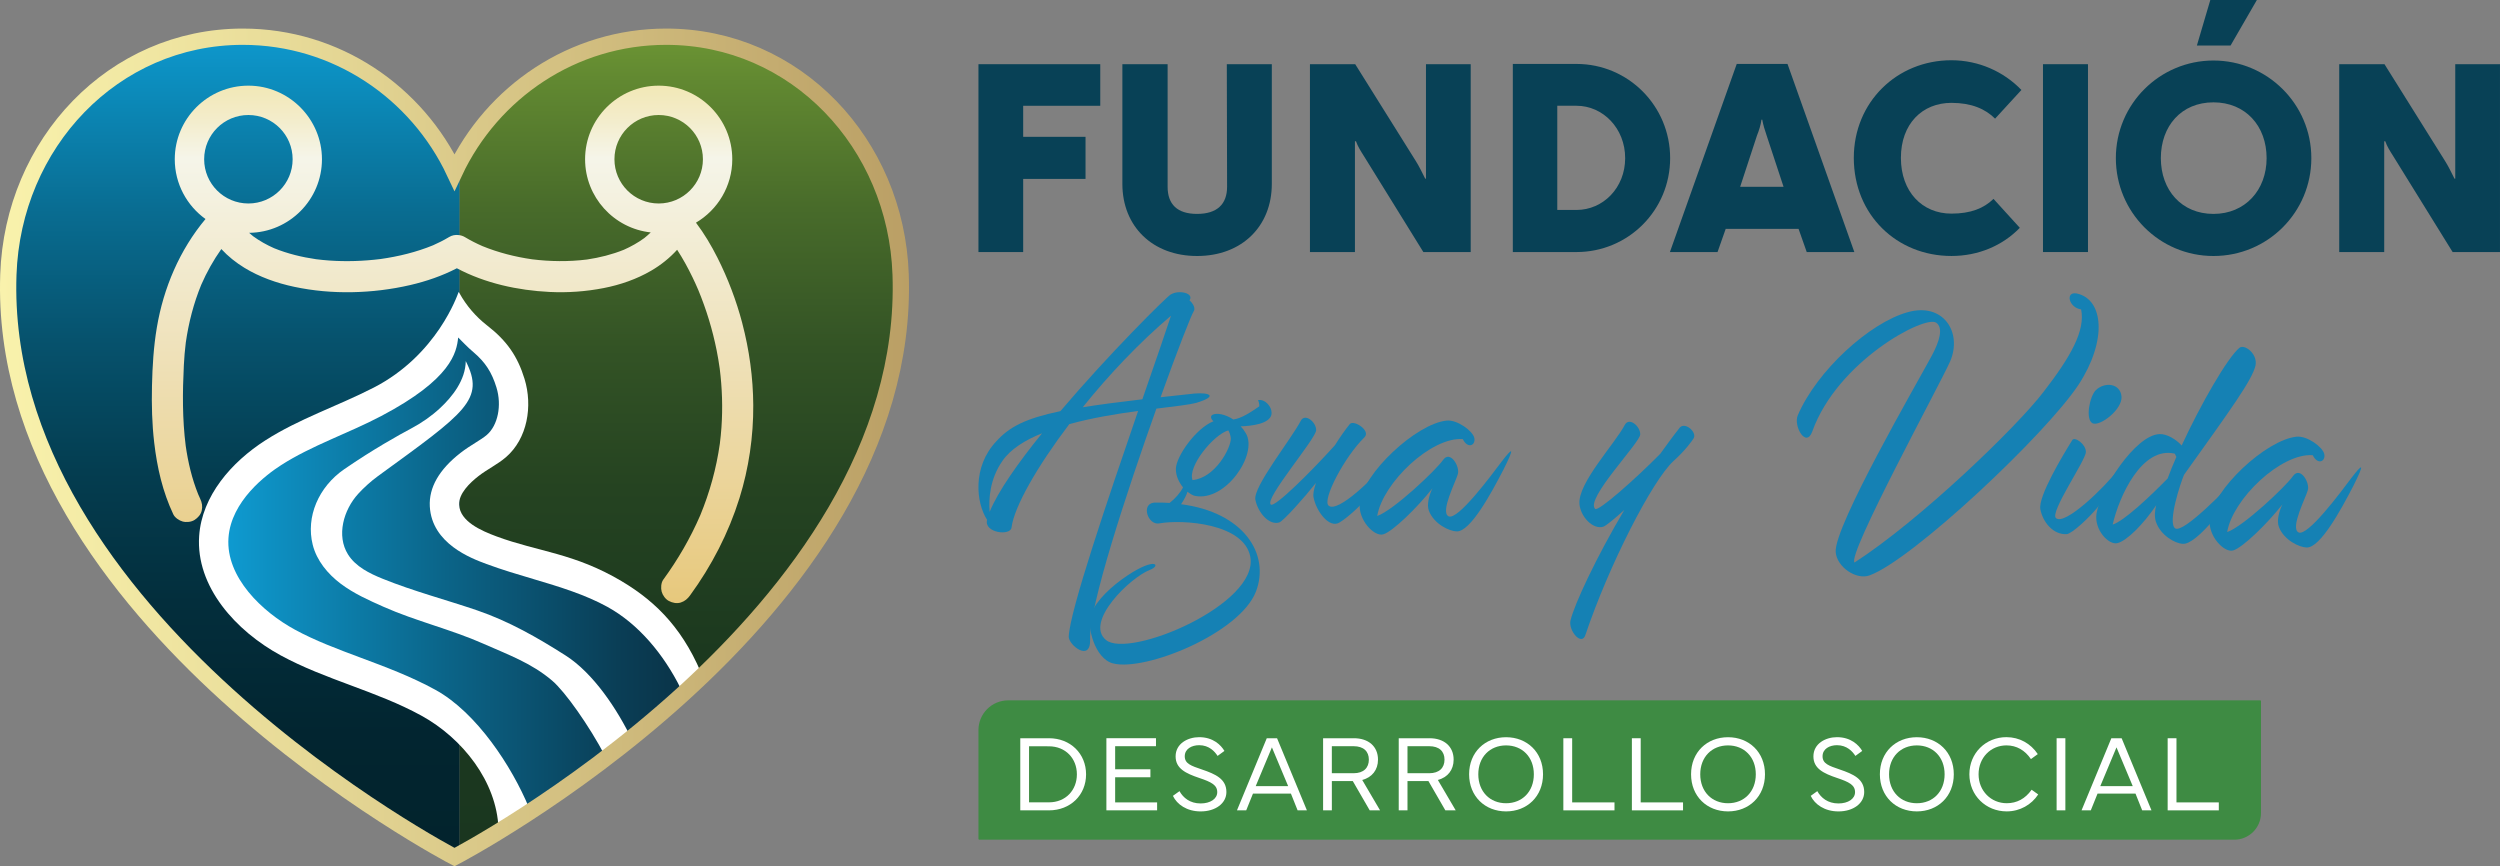 <?xml version="1.0" encoding="UTF-8"?>
<svg id="a" data-name="Capa_1" xmlns="http://www.w3.org/2000/svg" xmlns:xlink="http://www.w3.org/1999/xlink" viewBox="0 0 1689.66 585.46">
  <rect x="0" y="0" width="1689.66" height="585.46" fill="#808080" stroke="none"/>
  <defs>
    <style>
      .g {
        fill: url(#e);
      }

      .h {
        fill: url(#d);
      }

      .i {
        fill: url(#c);
      }

      .j {
        fill: url(#b);
      }

      .k {
        fill: #084156;
      }

      .l {
        fill: none;
        stroke: url(#f);
        stroke-miterlimit: 10;
        stroke-width: 11px;
      }

      .m {
        fill: #3e8b43;
      }

      .n {
        fill: #fff;
      }

      .o {
        fill: #1581b4;
      }
    </style>
    <linearGradient id="b" data-name="Degradado sin nombre 103" x1="159.83" y1="579.26" x2="159.83" y2="24.81" gradientUnits="userSpaceOnUse">
      <stop offset="0" stop-color="#02232c"/>
      <stop offset=".15" stop-color="#022530"/>
      <stop offset=".31" stop-color="#032e3c"/>
      <stop offset=".47" stop-color="#043d50"/>
      <stop offset=".63" stop-color="#06526d"/>
      <stop offset=".79" stop-color="#096d92"/>
      <stop offset=".95" stop-color="#0c8ebf"/>
      <stop offset="1" stop-color="#0e98cd"/>
    </linearGradient>
    <linearGradient id="c" data-name="Degradado sin nombre 114" x1="-3350.48" y1="579.26" x2="-3350.48" y2="24.81" gradientTransform="translate(-2888.97) rotate(-180) scale(1 -1)" gradientUnits="userSpaceOnUse">
      <stop offset="0" stop-color="#1a361f"/>
      <stop offset=".25" stop-color="#1c391f"/>
      <stop offset=".45" stop-color="#254321"/>
      <stop offset=".62" stop-color="#335325"/>
      <stop offset=".79" stop-color="#486b2a"/>
      <stop offset=".95" stop-color="#628931"/>
      <stop offset="1" stop-color="#6c9534"/>
    </linearGradient>
    <linearGradient id="d" data-name="Degradado sin nombre 87" x1="305.88" y1="407.63" x2="305.88" y2="57.89" gradientUnits="userSpaceOnUse">
      <stop offset="0" stop-color="#e7c87c"/>
      <stop offset=".86" stop-color="#f5f5e9"/>
      <stop offset=".94" stop-color="#f3ecc9"/>
      <stop offset="1" stop-color="#f2e8b6"/>
    </linearGradient>
    <linearGradient id="e" data-name="Degradado sin nombre 84" x1="154.32" y1="386.99" x2="475.51" y2="386.99" gradientUnits="userSpaceOnUse">
      <stop offset="0" stop-color="#0e9ad0"/>
      <stop offset=".46" stop-color="#0b6488"/>
      <stop offset=".82" stop-color="#0a3e56"/>
      <stop offset="1" stop-color="#0a3043"/>
    </linearGradient>
    <linearGradient id="f" data-name="Degradado sin nombre 64" x1="0" y1="302.38" x2="614.36" y2="302.38" gradientUnits="userSpaceOnUse">
      <stop offset="0" stop-color="#f9f2ac"/>
      <stop offset=".28" stop-color="#eade9b"/>
      <stop offset=".85" stop-color="#c4ac70"/>
      <stop offset="1" stop-color="#ba9f65"/>
    </linearGradient>
  </defs>
  <g>
    <path class="m" d="M681.42,473.33h846.19c.29,0,.52.23.52.52v75.64c0,9.95-8.08,18.03-18.03,18.03h-848.28c-.29,0-.52-.23-.52-.52v-73.54c0-11.11,9.02-20.12,20.12-20.12Z"/>
    <g>
      <path class="n" d="M708.95,498.94c14.5,0,25.09,10.41,25.09,24.41s-10.59,24.34-25.09,24.34h-19.38v-48.74h19.38ZM708.95,542.27c11.34,0,18.88-8.26,18.88-18.92s-7.54-18.92-18.88-18.95l-13.46-.04v37.9h13.46Z"/>
      <path class="n" d="M747.76,498.94h33.53v5.38h-27.6v15.61h23.83v5.38h-23.83v17.01h28.36v5.35h-34.28v-48.74Z"/>
      <path class="n" d="M797.17,534.69c2.51,4.52,7.11,8.33,14.29,8.33,6.57,0,11.23-3.12,11.23-7.65,0-4.81-4.06-6.86-12.17-9.58-9.05-3.05-15.97-6.32-15.97-14.57,0-8.69,8.26-12.99,15.94-12.99,9.4,0,14.68,5.28,17.05,9.3l-4.63,3.37c-1.83-2.91-5.67-7.25-12.42-7.25-5.1,0-9.76,2.51-9.76,7.5s4.27,6.43,11.67,8.94c9.15,3.12,16.48,6.39,16.48,15.22,0,7.65-7.36,13.1-17.41,13.1-9.33,0-16.01-4.74-18.74-10.52l4.45-3.19Z"/>
      <path class="n" d="M836.02,547.69l20.14-48.74h6.96l20.17,48.74h-6.28l-4.52-11.31h-25.66l-4.56,11.31h-6.25ZM870.62,531.32l-10.98-26.2-10.95,26.2h21.93Z"/>
      <path class="n" d="M915.04,498.94c9.87,0,16.3,5.56,16.3,14.47,0,7-4.06,11.99-10.66,13.75l12.06,20.53h-7l-11.45-19.81h-14.14v19.81h-5.92v-48.74h20.82ZM900.14,504.33v18.27h14.68c6.82,0,10.34-3.66,10.34-9.19s-3.52-9.08-10.34-9.08h-14.68Z"/>
      <path class="n" d="M966.16,498.94c9.87,0,16.3,5.56,16.3,14.47,0,7-4.06,11.99-10.66,13.75l12.06,20.53h-7l-11.45-19.81h-14.14v19.81h-5.92v-48.74h20.82ZM951.27,504.33v18.27h14.68c6.82,0,10.34-3.66,10.34-9.19s-3.52-9.08-10.34-9.08h-14.68Z"/>
      <path class="n" d="M992.92,523.31c0-14.93,10.77-25.05,24.98-25.05s24.98,10.12,24.98,25.05-10.77,25.09-24.98,25.09-24.98-10.16-24.98-25.09ZM1017.9,542.88c10.91,0,18.77-7.86,18.77-19.56s-7.86-19.53-18.77-19.53-18.77,7.82-18.77,19.53,7.86,19.56,18.77,19.56Z"/>
      <path class="n" d="M1056.61,547.69v-48.74h5.96v43.36h28.61v5.38h-34.57Z"/>
      <path class="n" d="M1102.93,547.69v-48.74h5.96v43.36h28.61v5.38h-34.57Z"/>
      <path class="n" d="M1142.93,523.31c0-14.93,10.77-25.05,24.98-25.05s24.98,10.12,24.98,25.05-10.77,25.09-24.98,25.09-24.98-10.16-24.98-25.09ZM1167.91,542.88c10.91,0,18.77-7.86,18.77-19.56s-7.86-19.53-18.77-19.53-18.77,7.82-18.77,19.53,7.86,19.56,18.77,19.56Z"/>
      <path class="n" d="M1228.24,534.69c2.51,4.52,7.11,8.33,14.29,8.33,6.57,0,11.23-3.12,11.23-7.65,0-4.81-4.06-6.86-12.17-9.58-9.05-3.05-15.97-6.32-15.97-14.57,0-8.69,8.26-12.99,15.94-12.99,9.4,0,14.68,5.28,17.05,9.3l-4.63,3.37c-1.83-2.91-5.67-7.25-12.42-7.25-5.1,0-9.76,2.51-9.76,7.5s4.27,6.43,11.67,8.94c9.15,3.12,16.48,6.39,16.48,15.22,0,7.65-7.36,13.1-17.41,13.1-9.33,0-16.01-4.74-18.74-10.52l4.45-3.19Z"/>
      <path class="n" d="M1270.54,523.31c0-14.93,10.77-25.05,24.98-25.05s24.98,10.12,24.98,25.05-10.77,25.09-24.98,25.09-24.98-10.16-24.98-25.09ZM1295.52,542.88c10.91,0,18.77-7.86,18.77-19.56s-7.86-19.53-18.77-19.53-18.77,7.82-18.77,19.53,7.86,19.56,18.77,19.56Z"/>
      <path class="n" d="M1356.09,498.22c8.76,0,16.37,4.27,21.18,11.45l-4.63,3.37c-4.06-5.99-9.73-9.26-16.55-9.26-10.59,0-18.84,8.29-18.84,19.53s8.44,19.56,19.02,19.56c6.86,0,12.56-3.05,16.83-9.12l4.45,3.19c-4.52,6.93-12.35,11.45-21.29,11.45-14.07,0-25.23-10.77-25.23-25.09s11.06-25.09,25.05-25.09Z"/>
      <path class="n" d="M1389.99,498.94h5.92v48.74h-5.92v-48.74Z"/>
      <path class="n" d="M1406.84,547.69l20.14-48.74h6.96l20.17,48.74h-6.28l-4.52-11.31h-25.66l-4.56,11.31h-6.25ZM1441.44,531.32l-10.98-26.2-10.95,26.2h21.93Z"/>
      <path class="n" d="M1465.04,547.69v-48.74h5.96v43.36h28.61v5.38h-34.57Z"/>
    </g>
  </g>
  <g>
    <path class="j" d="M310.67,579.26S1.19,418.09,9.14,185.64C12.17,96.87,80.08,24.81,167.6,24.81c63.1,0,117.58,37.44,143.07,91.62v462.82Z"/>
    <path class="i" d="M310.67,579.26s309.48-161.17,301.53-393.62c-3.04-88.77-70.94-160.83-158.46-160.83-63.1,0-117.58,37.44-143.07,91.62v462.82Z"/>
    <path class="h" d="M501.68,218.43c-4.01-15.23-9.65-30.1-16.73-44.16-4.18-8.31-8.96-16.35-14.57-23.78,14.67-8.66,24.54-24.63,24.54-42.86,0-27.43-22.31-49.74-49.74-49.74s-49.74,22.31-49.74,49.74c0,25.61,19.46,46.76,44.37,49.45-1.37,1.33-2.81,2.59-4.31,3.8-4.29,3.14-8.94,5.74-13.79,7.9-8.02,3.25-16.45,5.35-25,6.62-12.31,1.53-24.79,1.39-37.09-.14-11.46-1.65-22.78-4.52-33.51-8.9-4.12-1.8-8.13-3.83-11.98-6.15-1.3-.78-2.78-1.22-4.29-1.34-2.12-.26-4.31.13-6.32,1.34-.03.02-.07.04-.1.06-.06.04-.13.07-.19.11-3.41,2.04-6.96,3.82-10.59,5.42-11.32,4.63-23.3,7.54-35.4,9.26-11.51,1.44-23.16,1.83-34.73,1.02-2.95-.21-5.9-.51-8.84-.88-9.72-1.41-19.32-3.75-28.43-7.45-4.98-2.21-9.76-4.87-14.17-8.09-.92-.74-1.82-1.51-2.69-2.3,27.19-.28,49.22-22.48,49.22-49.73s-22.31-49.74-49.74-49.74-49.74,22.31-49.74,49.74c0,16.62,8.21,31.36,20.77,40.4-17.45,20.88-28.39,46.55-32.89,73.36-2.19,13.03-2.98,26.18-3.28,39.38-.3,12.83.01,25.7,1.51,38.46,1.97,16.78,5.65,33.06,12.91,48.4,1.07,2.26,3.95,4.19,6.28,4.83,2.51.69,5.86.38,8.09-1.06,2.24-1.45,4.22-3.6,4.83-6.28.66-2.89.21-5.42-1.06-8.09-.45-.96-.88-1.94-1.3-2.91-4.24-10.5-6.85-21.59-8.46-32.78-2.3-18.09-2.17-36.37-1.26-54.56.26-5.12.69-10.22,1.32-15.3,1.91-13.37,5.3-26.51,10.43-39.01,3.71-8.49,8.23-16.6,13.58-24.15,4.53,4.93,9.86,9.15,15.53,12.63,10.25,6.28,21.98,10.39,33.71,12.89,12.82,2.73,26.06,3.89,39.16,3.64,13.19-.25,26.47-1.85,39.33-4.84,10.83-2.52,21.56-6.19,31.46-11.33,19.12,10.17,41.24,14.96,62.68,16.01,12.23.6,24.56-.28,36.58-2.63,11.15-2.18,22.22-5.99,32.05-11.73,6.48-3.78,12.5-8.55,17.56-14.16,3.89,5.97,7.32,12.25,10.41,18.64,1.37,2.83,2.66,5.69,3.9,8.58,5.43,13.13,9.6,26.79,12.39,40.73.82,4.09,1.5,8.2,2.08,12.33,1.66,13.17,2.1,26.49,1.18,39.74-.26,3.72-.64,7.43-1.1,11.13-2.35,16.57-6.82,32.77-13.2,48.24-6.66,15.44-15.14,30.02-25.05,43.6-1.51,2.07-1.71,5.73-1.06,8.09.67,2.44,2.55,5.08,4.83,6.28,2.44,1.29,5.39,1.93,8.09,1.06,2.75-.89,4.58-2.5,6.28-4.83,14.54-19.92,26.02-42.12,33.38-65.68,6.32-20.25,9.45-41.65,9.33-62.86-.11-18.64-2.69-37.4-7.44-55.42ZM167.88,77.73c16.51,0,29.9,13.39,29.9,29.9s-13.39,29.9-29.9,29.9-29.9-13.39-29.9-29.9,13.39-29.9,29.9-29.9ZM415.28,107.63c0-16.51,13.39-29.9,29.9-29.9s29.9,13.39,29.9,29.9-13.39,29.9-29.9,29.9-29.9-13.39-29.9-29.9Z"/>
    <g>
      <path class="n" d="M420.32,392.9c-32.32-19.19-56.52-19.9-84.69-30.34-10.51-3.89-24.73-10.15-25.33-21.34-.4-7.52,7.14-14.81,13.08-19.44,5.94-4.63,12.89-7.88,18.59-12.8,14.53-12.54,18.17-34.55,12.54-52.9-4.74-15.46-12.11-25.88-25.22-36.07l-.16-.12c-7.58-5.91-13.89-13.28-18.56-21.67l-.39-.7c-.06-.11-.23-.11-.28.01-.67,1.66-14.42,42.47-57.49,64.53-24.24,12.42-50.3,20.95-73.14,35.61-22.84,14.65-42.78,37.45-44.66,64.52-2.38,34.39,24.87,64.29,55.15,80.77,30.27,16.48,64.75,24.1,94.97,40.67,27.93,15.31,50.95,44.62,52.17,76.1.28-.12.58-.23.89-.33,12.64-4.03,21.35-16.68,32.09-23.95,8.32-5.63,17.8-9.4,27.09-13.47,10.04-10.25,20.54-19.22,35.2-22.21,4.14-3.98,7.87-8.4,11.05-13.38,6.94-10.86,13.92-22.12,26.62-26.69,1.93-.7,4.26-.35,6.27.65-12.9-33.68-31.75-53.15-55.81-67.44Z"/>
      <path class="g" d="M410.59,410.19c-15.05-8.28-32.06-13.49-50.16-18.85-10.37-3.07-21.1-6.25-31.69-10.17-10.09-3.74-36.9-13.67-38.25-38.89-.68-12.75,6.28-24.91,20.69-36.14,3.48-2.72,7.01-4.93,10.12-6.88,2.95-1.85,5.73-3.59,7.71-5.3,7.5-6.47,10.25-19.95,6.53-32.06-3.14-10.24-7.5-17.03-15.58-23.91-1.99-1.7-3.93-3.45-5.75-5.32-1.86-1.92-4.02-4.12-4.55-4.57-1.07,10.02-4.31,27.99-52.05,53.11-22.24,11.71-46.84,19.82-67.62,33.16-10.12,6.49-33.85,24.29-35.58,49.19-1.85,26.72,23,50.08,44.84,61.97,13.83,7.53,28.83,13.12,44.71,19.05,16.65,6.21,33.87,12.63,50.31,21.65,27.91,15.3,51.8,52,63.25,79.69,4.05-3.75,8.05-7.55,12.37-10.47,8.32-5.63,17.8-9.4,27.09-13.47,10.04-10.25,20.54-19.22,35.2-22.21,4.14-3.98,7.87-8.4,11.05-13.38,4.91-7.68,9.85-15.55,16.81-21.12-11.4-23.01-28.54-43.56-49.45-55.07Z"/>
      <path class="n" d="M427.59,500.91c-10.43-21.93-26.82-46.09-45.28-57.86-18.94-12.08-38.44-23.21-59.7-30.48-21.25-7.26-43.07-12.95-63.89-21.37-9.04-3.65-18.36-8.24-23.53-16.5-7.9-12.64-3.09-30.03,6.98-41.03,3.41-3.73,8.17-8.17,13.32-11.92,59.41-43.23,72.51-51.68,59.3-77.72-.16,12.83-9.04,24.08-17.44,31.87-5.8,5.38-12.33,9.89-19.31,13.61-8.05,4.28-25.91,14.19-45.4,27.62-17.36,11.96-26,32.17-21.29,51.03,2.68,10.72,10.15,19.75,18.98,26.39,8.83,6.64,19.03,11.18,29.13,15.66,21.26,9.44,45.68,15.29,66.94,24.72,16.91,7.51,32.72,13.1,46.8,25.1,8.79,7.5,24.92,30.33,35.79,50.93,5.56-4.35,11.59-7.91,18.6-10.05Z"/>
    </g>
    <path class="l" d="M608.71,185.64c-3.04-88.77-70.94-160.83-158.46-160.83-63.1,0-117.58,37.44-143.07,91.62-25.49-54.18-79.97-91.62-143.07-91.62C76.59,24.81,8.69,96.87,5.65,185.64c-7.95,232.45,301.53,393.62,301.53,393.62,0,0,309.48-161.17,301.53-393.62Z"/>
  </g>
  <g>
    <path class="k" d="M661.3,43.39h82.33v28.1h-52.1v20.98h42.14v28.45h-42.14v49.43h-30.23V43.39Z"/>
    <path class="k" d="M758.57,124.3V43.39h30.58v82.86c0,11.74,6.4,18.32,19.92,18.32s20.27-6.58,20.27-18.32l-.18-82.86h30.41v80.91c0,28.63-20.27,48.72-50.5,48.72s-50.5-20.09-50.5-48.72Z"/>
    <path class="k" d="M885.36,43.39h30.58l40.72,65.08c2.31,3.56,4.8,8.71,6.58,12.27h.53V43.39h30.23v126.96h-32.01l-40.19-64.9c-2.13-3.38-4.09-6.4-5.33-9.96h-.71v74.86h-30.41V43.39Z"/>
    <path class="k" d="M1022.46,43.21h43.03c35.03,0,63.3,28.45,63.3,63.66s-28.27,63.48-63.3,63.48h-43.03V43.21ZM1065.49,141.9c17.96,0,32.9-14.94,32.9-35.03s-14.94-35.39-32.9-35.39h-12.98v70.42h12.98Z"/>
    <path class="k" d="M1173.79,43.21h34.32l45.17,127.14h-32.18l-5.51-15.65h-49.26l-5.51,15.65h-32.19l45.17-127.14ZM1205.44,126.25l-11.38-34.5c-1.25-3.73-2.31-6.94-3.02-10.85h-.53c-.53,3.73-1.6,7.11-3.02,10.67l-11.38,34.67h29.34Z"/>
    <path class="k" d="M1252.92,106.69c0-37.7,29.16-65.97,65.97-65.97,18.32,0,35.39,7.65,47.3,20.09l-17.78,19.38c-6.58-6.58-16-10.67-29.52-10.67-19.74,0-34.14,14.23-34.14,37.16s14.4,37.7,34.14,37.7c12.98,0,21.87-3.56,28.45-9.96l17.78,19.56c-11.74,12.09-28.09,19.03-46.23,19.03-36.81,0-65.97-27.74-65.97-66.33Z"/>
    <path class="k" d="M1380.78,43.39h30.41v126.96h-30.41V43.39Z"/>
    <path class="k" d="M1430.03,106.87c0-36.63,29.7-65.97,65.97-65.97s66.15,29.34,66.15,65.97-29.52,66.15-66.15,66.15-65.97-29.7-65.97-66.15ZM1531.92,106.87c0-21.69-14.22-37.7-35.92-37.7s-35.56,16-35.56,37.7,14.05,37.7,35.56,37.7,35.92-16.18,35.92-37.7ZM1493.87,0h31.47l-17.78,30.76h-22.76l9.07-30.76Z"/>
    <path class="k" d="M1581.01,43.39h30.58l40.72,65.08c2.31,3.56,4.8,8.71,6.58,12.27h.53V43.39h30.23v126.96h-32.01l-40.19-64.9c-2.13-3.38-4.09-6.4-5.33-9.96h-.71v74.86h-30.41V43.39Z"/>
  </g>
  <g>
    <path class="o" d="M808.24,272.35c-4.37,1.18-14.17,2.27-26.69,3.84-20.27,57.01-45.44,133.66-44.78,155.76.6,16.13-14.74,3.89-14.45-1.72.69-17.37,26.38-92.74,46.88-152.46-14.52,1.9-31.23,4.66-46.52,8.9-21.91,28.92-37.27,55.96-38.98,69.69-.48,6.15-18.9,3.81-16.56-5.02-7.39-11.36-10.19-35.68,6.26-53.11,8.88-9.79,19.66-15.38,43.29-20.36,33.15-39.02,71.16-76.68,74.46-78.79,5.86-3.51,16.13-.78,12.78,3.86,2.67,2.4,4.24,5.69,2.75,7.66-1.3,1.79-10.81,25.87-22.28,57.88l22.68-2.47c9.97-.9,16.99,1.59,1.15,6.36ZM704.29,292.83c-11.68,4.67-21.39,10.82-26.79,18.68-8.56,12.33-9.36,25.71-8.62,34.42,5.51-13.65,19.09-32.95,35.41-53.1ZM772.08,269.86c8.24-23.74,15.32-44.25,19.36-56.48-21.16,17.88-42.04,39.94-59.65,61.87,11.08-1.78,24.33-3.52,40.3-5.39Z"/>
    <path class="o" d="M790.49,339.91c3.67-2.83,7.19-6.74,9.07-10.51-2.65-3.31-4.92-7.7-4.83-12.58.16-8.33,13.56-27.44,25.41-32.11-1.78-1.48-2.47-3.67-.28-4.53,2.19-1.04,7.8-.58,13.7,3.34,5.63-.8,11.68-4.85,17.55-8.9,0,0,.22-1.99-.83-4.18,4.55-1,9.87,4.53,9.05,9.77-1.39,6.31-13.54,7.71-20.79,7.93,1.24,1.29,2.48,2.94,3.53,4.77,8.24,14.1-13.73,46.27-34.3,42.26-1.44-.21-3.23-1.33-5.2-2.82-.77,2.52-2.27,5.39-4.32,8.43,42.44,5.51,60.19,33.73,50.66,58.9-10.86,28.4-75.08,54.34-96.7,48.68-12.25-3.13-18.17-25.33-14.56-33.95,3.42-8.63,13.38-18.21,24.57-25.61,18.88-12.5,22.58-6.63,15.1-3.7-13.31,5-44.48,35.19-29.87,47.41,15.51,12.97,103.66-24.11,97.57-56.27-4.28-22.53-45.69-25.31-61.31-22.53-7.82,1.66-12.79-13.1-3.72-14.01,3.62-.11,7.06-.05,10.5.2ZM831.87,296.16c-.32-2.18-.83-3.82-1.71-5.28-10.01,2.89-27.62,24.46-24.17,33.58,15.23-1.34,26.12-21.77,25.88-28.3Z"/>
    <path class="o" d="M889.55,290.73c-.11,5.79-35.28,46.58-30.65,50.29,2.67,2.22,27.96-23.01,43.31-40.1,3.36-5.37,6.9-10.37,10.05-14.29,2.6-3.21,14.4,4.44,9.97,8.88-13.65,13.32-28.87,42.54-24.23,46.25,6.06,5.19,30.95-18.79,40.97-31.63,8.17-10.71,2.26,5.11-14.06,25.26-5.56,6.96-17.71,17.59-21.17,18.43-6.55,1.87-14.31-8.96-15.96-17.68-.5-2.18.29-5.61,1.63-9.75-7.61,9.63-22.03,25.84-24.77,26.69-6.92,2.22-14.54-6.79-16.18-15.33-1.65-8.72,23.94-40.46,30.7-53.37,2.82-5.38,10.48.92,10.38,6.35Z"/>
    <path class="o" d="M930.81,348.73c10.93-3.78,39.69-30.93,44.53-37.9,4.84-6.79,11.5,4.56,9.96,9.6-1.17,4.68-12.07,25.48-6.33,28.49,6.1,3.19,28.58-27.16,35.82-36.8,7.42-9.64,9.44-10.86,1.35,5.28-8.46,16.32-22.34,41.94-31.57,41.77-5.07-.1-15.29-5-18.75-13.75-1.73-4.02.02-10.68,2.28-15.35-10.21,13.02-26.81,29.18-33.18,31.06-6.01,1.88-17.2-9.74-15.89-21.12,2.01-20.06,38.13-53.59,58.63-55.74,7.26-.77,17.79,7.04,18.79,11.76.99,5.09-4.49,7.52-7.8.76-21.33-1.67-54.15,29.57-57.83,51.95Z"/>
    <path class="o" d="M1108.57,293.62c-.11,5.61-37.4,43.65-30.47,50.3,1.95,2.21,27.55-20.48,43.98-37.19,4.28-5.89,8.37-11.61,12.63-16.96,3.37-5.73,12.81,2.41,9.83,6.7-1.3,1.97-5.77,8.22-13.5,15.13-14.56,13.48-43.71,70.69-59.43,117.28-2.51,8.46-11.89-2.94-10.14-9.61,2.56-10.81,17.28-42.4,36.36-74.63-6.45,5.85-12.52,10.81-14.16,11.32-6.92,2.22-15.44-6.63-16.18-15.33-1.18-14.14,23.94-40.64,30.71-53.55,3-5.38,10.48,1.1,10.38,6.53Z"/>
    <path class="o" d="M1403.67,198.36c18.21,3.97,20.58,31.89,1.19,61.58-22.18,33.62-112.32,118.45-141.31,128.95-8.93,3.27-22.16-5.67-22.87-15.82-1.3-17.22,55.59-115.18,64.79-132.39,5.63-10.39,7.97-19.22,3.14-22.57-7.5-5.39-66.76,25.89-83.77,73.55-4.2,11.51-12.96-3.87-9.75-11.05,13.07-30.35,48.62-62.45,74.1-69.57,24.21-6.96,37.22,13.56,28.88,33.14-6.81,15.44-69.83,130.84-64.68,136.01,44.17-28.49,109.64-91.53,127.84-115.44,18.19-23.55,28.3-41.29,25.32-55.65-8.31-1.06-10.99-12.34-2.87-10.74Z"/>
    <path class="o" d="M1409.8,305.48c-.11,5.61-24.68,40.99-20.22,44.7,5.88,5.18,32.25-20.03,42.08-32.88,8.17-10.71,2.44,5.12-13.7,25.27-5.56,6.96-17.73,18.31-21.17,18.43-9.06.55-16.14-8.09-17.79-16.81-1.65-8.54,15.18-36.47,21.52-46.66,1.5-2.87,9.36,2.71,9.26,7.96ZM1416.56,263.61c6.08-5.68,16.38-4.58,17.3,4.31.74,8.88-14.88,20.72-19.71,18.09-4.84-2.81-1.83-18.32,2.42-22.4Z"/>
    <path class="o" d="M1474.51,301.1c12.65-27.46,31-59.52,39.09-66.07,3.49-2.65,12.41,4.22,10.82,11.97-2.18,9.74-16.49,29.38-48.29,73.86-2.08,4.67-11.48,32.73-5.94,36.28,5.55,3.36,34.54-26.5,42.68-35.58,7.96-9.26,9.97-10.31.63,5.26-9.17,15.58-29.21,41.45-38.25,40.74-5.25-.28-15.1-5.72-18.18-15.01-1.03-3.1-.76-7.44.21-11.04-8.57,12.69-19.83,24.06-26.19,25.57-5.82,1.52-15.94-8.99-14.1-20.18,2.66-16.06,25.99-52.74,42.47-53.51,5.08-.27,11.34,3.65,15.06,7.71ZM1465.04,323.37c1.53-4.32,3.62-9.35,5.89-14.55l-1.04-2.19c-22.17-5.31-37.66,28.8-42.01,47.91,7.65-2.39,25.16-18.9,37.16-31.16Z"/>
    <path class="o" d="M1505.27,359.61c10.93-3.78,39.69-30.93,44.53-37.9,4.84-6.79,11.5,4.56,9.96,9.6-1.17,4.68-12.07,25.48-6.33,28.49,6.1,3.19,28.58-27.16,35.82-36.8,7.42-9.64,9.44-10.86,1.35,5.28-8.46,16.32-22.34,41.94-31.57,41.77-5.07-.1-15.29-5-18.75-13.75-1.73-4.02.02-10.68,2.28-15.35-10.2,13.02-26.81,29.18-33.18,31.06-6.01,1.88-17.2-9.74-15.9-21.12,2.01-20.06,38.13-53.59,58.63-55.74,7.26-.77,17.79,7.04,18.79,11.76.99,5.09-4.49,7.52-7.8.76-21.33-1.67-54.15,29.57-57.83,51.95Z"/>
  </g>
</svg>
